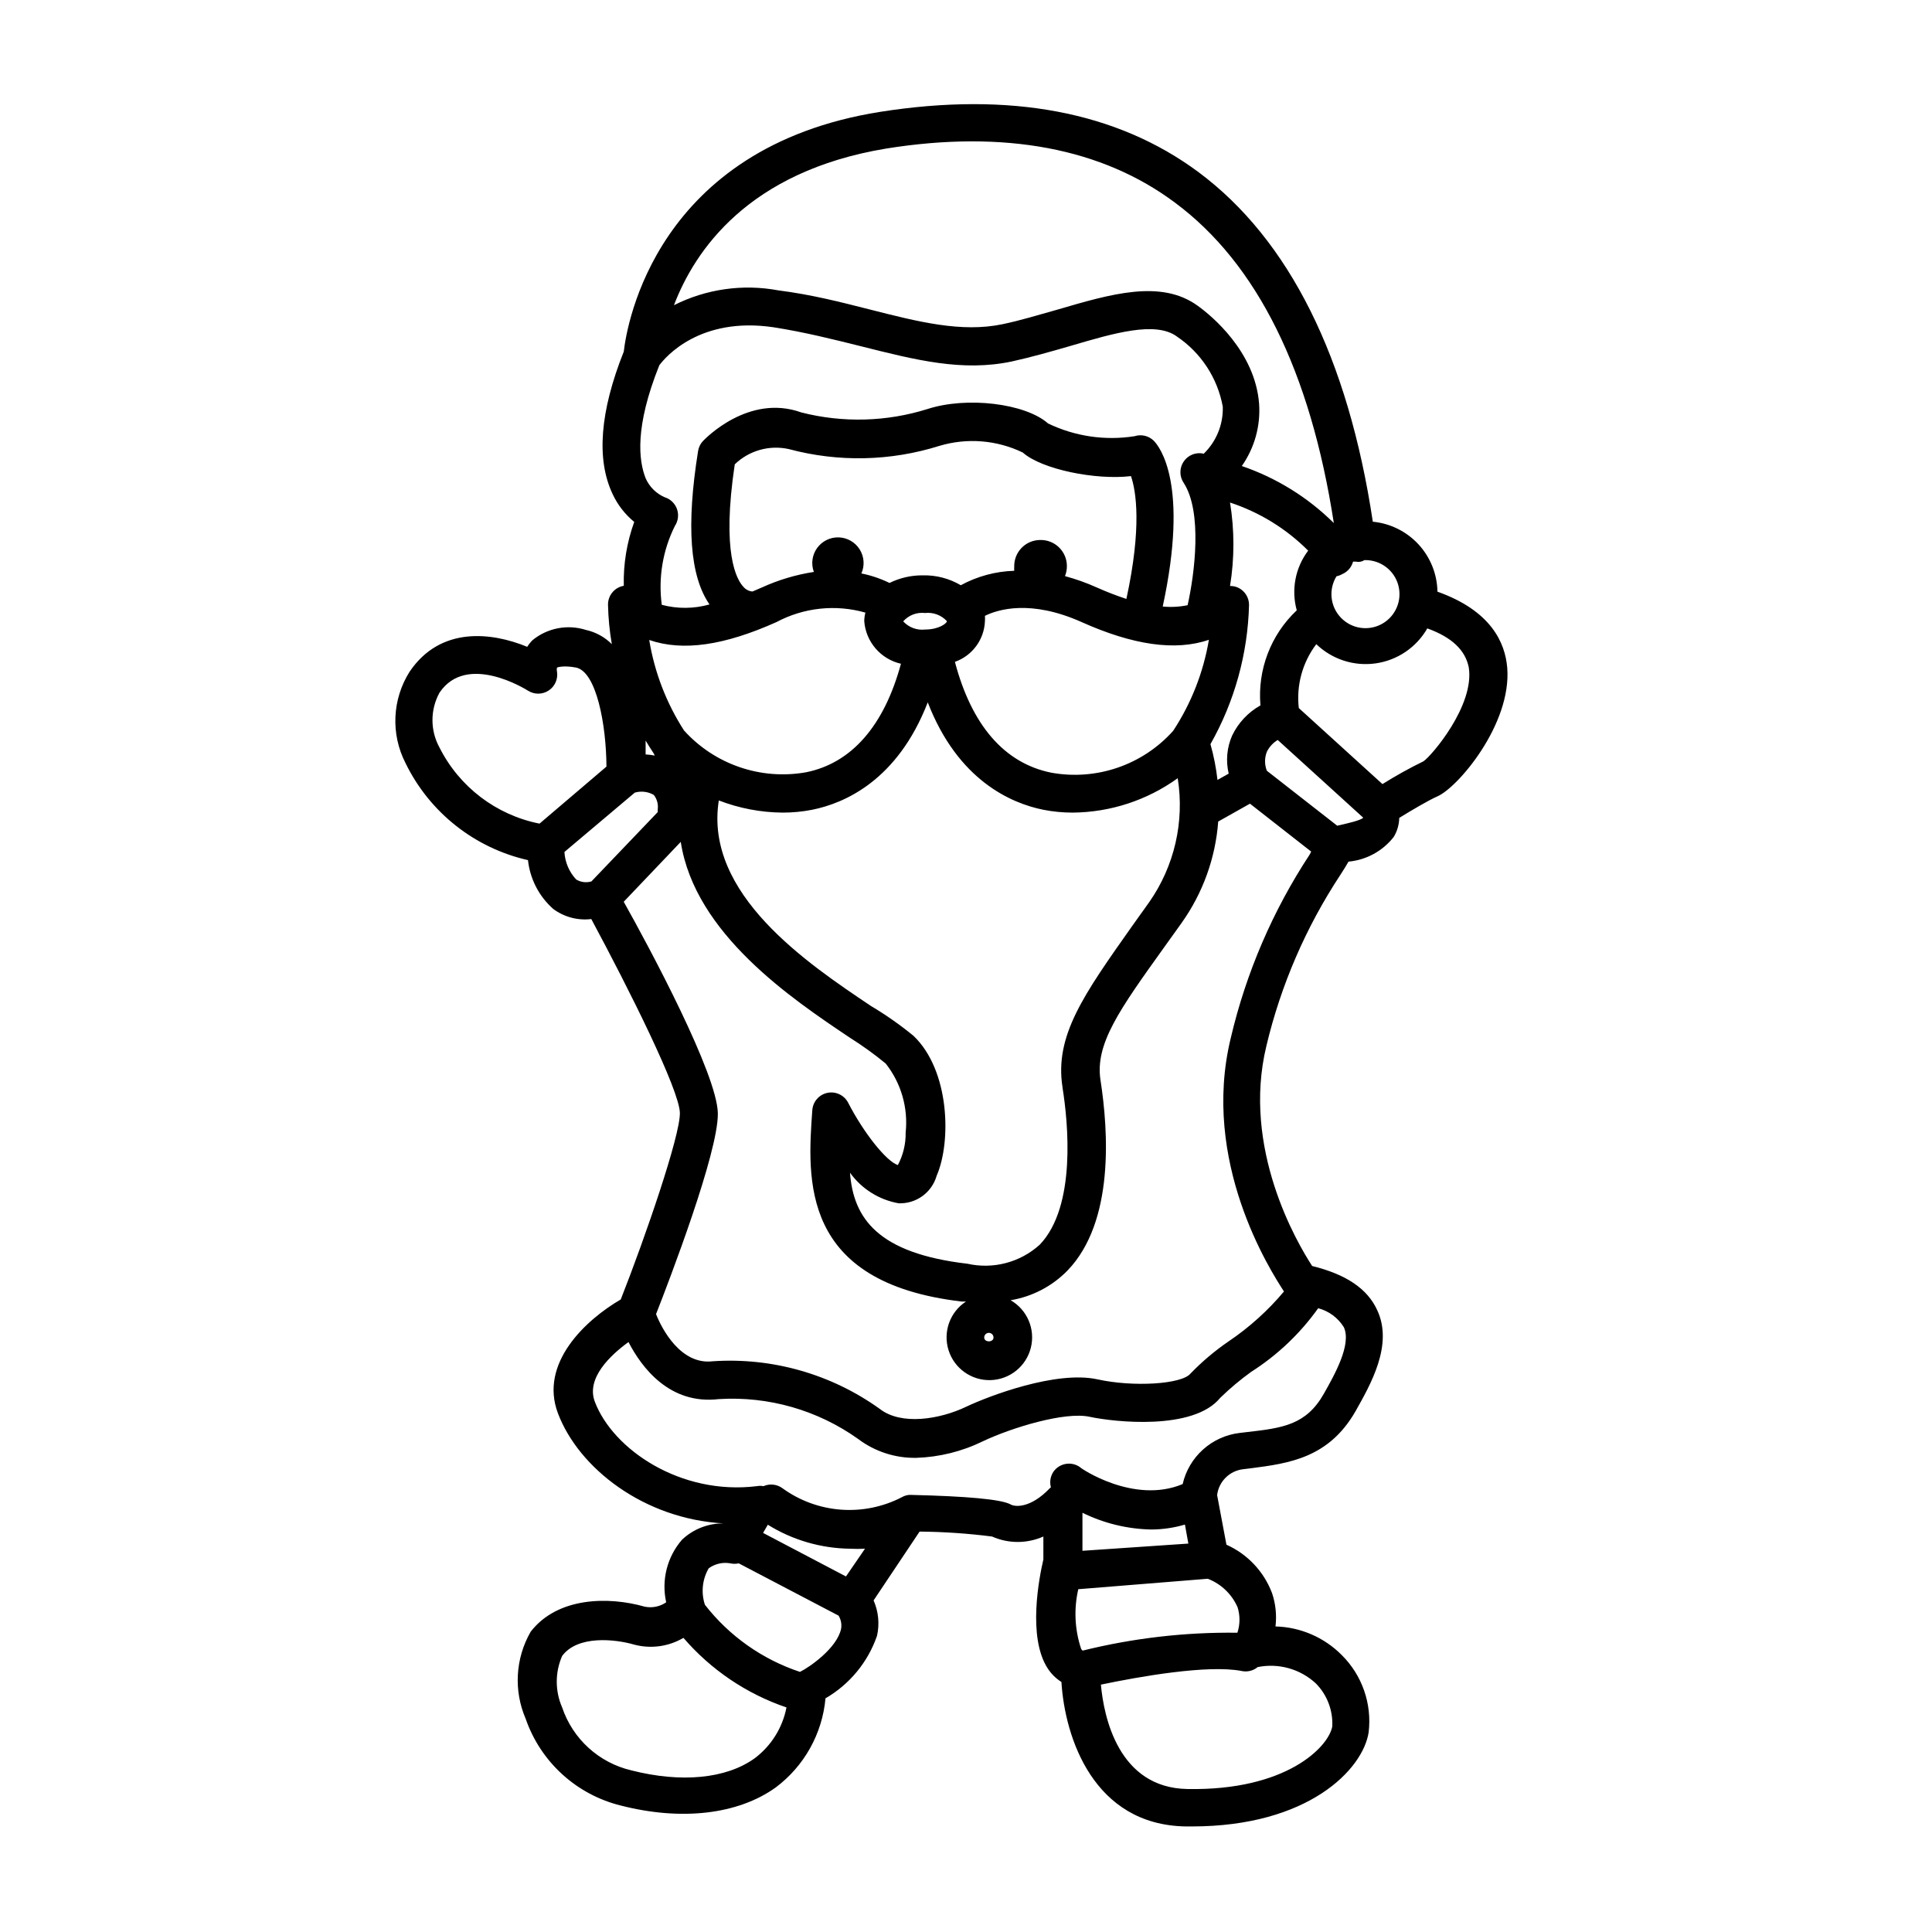 <?xml version="1.0" encoding="UTF-8"?>
<!-- Uploaded to: ICON Repo, www.svgrepo.com, Generator: ICON Repo Mixer Tools -->
<svg fill="#000000" width="800px" height="800px" version="1.1" viewBox="144 144 512 512" xmlns="http://www.w3.org/2000/svg">
 <path d="m543.43 320.95c-0.555-6.699-4.332-15.113-18.488-20.152h-0.004c-0.074-4.652-1.867-9.117-5.023-12.539-3.16-3.418-7.469-5.555-12.105-6-6.547-43.477-22.168-74.766-46.199-92.648-21.664-16.074-50.027-21.363-84.336-15.973-59.398 9.422-67.16 56.375-67.965 63.531-6.348 15.922-7.305 28.566-2.973 37.734 1.328 2.871 3.293 5.406 5.742 7.406-1.965 5.422-2.906 11.164-2.769 16.93-2.445 0.418-4.219 2.559-4.18 5.035 0.074 3.496 0.41 6.984 1.008 10.43-1.895-1.895-4.289-3.203-6.902-3.777-4.863-1.531-10.164-0.508-14.109 2.719-0.535 0.535-1.008 1.125-1.41 1.766-9.422-3.879-22.973-5.492-31.137 6.551v-0.004c-4.652 7.324-5.074 16.566-1.105 24.285 6.356 13.043 18.289 22.496 32.445 25.695 0.539 5 2.93 9.617 6.699 12.945 2.894 2.144 6.5 3.102 10.078 2.672 10.078 18.742 23.375 45.344 23.477 51.387 0.102 6.047-9.27 33.199-15.668 49.422-9.27 5.391-21.715 16.93-16.625 30.23 5.492 14.461 22.723 27.961 43.934 29.121h-0.004c-4.117-0.059-8.098 1.496-11.082 4.332-3.941 4.551-5.496 10.699-4.184 16.578-1.66 1.145-3.715 1.562-5.691 1.156-9.523-2.719-23.074-2.621-30.23 6.648v0.004c-4.051 7.055-4.535 15.605-1.309 23.074 3.965 11.43 13.445 20.074 25.191 22.973 16.121 4.133 31.086 2.367 41.059-4.785 7.551-5.648 12.352-14.238 13.199-23.629 6.398-3.703 11.246-9.59 13.656-16.574 0.703-3.141 0.383-6.426-0.91-9.371l12.191-18.238h0.004c6.418 0.059 12.828 0.496 19.195 1.309 4.328 1.922 9.27 1.922 13.602 0v6.098c-1.059 4.484-4.281 20.555 1.16 28.867 0.934 1.441 2.172 2.664 3.625 3.578 0.906 14.762 8.516 37.887 32.949 38.289h1.613c30.883 0 45.344-15.113 46.855-24.938 0.91-7.574-1.73-15.145-7.156-20.508-4.652-4.68-10.934-7.387-17.531-7.555 0.355-2.973 0.047-5.984-0.906-8.816-2.156-5.727-6.512-10.352-12.094-12.848l-2.469-13.148v-0.004c0.441-3.602 3.297-6.434 6.902-6.852l2.066-0.25c10.078-1.309 20.605-2.719 27.711-15.113 3.93-7.004 10.078-17.582 5.742-26.801-2.57-5.644-8.211-9.473-17.23-11.688-4.082-6.246-18.691-31.234-12.141-58.289v-0.008c3.836-16.141 10.469-31.484 19.598-45.34 0.906-1.41 1.613-2.519 2.168-3.527h-0.004c4.731-0.434 9.074-2.805 11.992-6.551 0.922-1.52 1.426-3.258 1.461-5.039 3.176-1.965 7.707-4.637 10.078-5.691 5.441-2.316 19.746-19.145 18.539-34.109zm-43.527-24.887h-0.004c1.316-0.637 2.293-1.812 2.672-3.223h0.754c0.781 0.176 1.598 0.027 2.269-0.406h0.199c4.113-0.027 7.727 2.727 8.785 6.699 1.055 3.977-0.707 8.16-4.293 10.18-3.582 2.016-8.078 1.355-10.926-1.613-2.852-2.965-3.332-7.481-1.172-10.98 0.59-0.117 1.152-0.34 1.664-0.656zm-121.02-112.7c31.488-5.035 57.332 0 76.527 14.359 21.715 16.121 35.871 44.688 42.066 84.891-6.879-6.816-15.219-11.98-24.383-15.113 3.371-4.805 4.988-10.621 4.586-16.473-1.059-13.906-12.695-23.426-16.273-25.996-9.723-7.055-23.023-3.125-37.129 1.008-5.039 1.41-9.773 2.871-14.609 3.879-10.832 2.266-22.219-0.605-35.266-3.93-7.559-1.914-15.113-3.879-24.133-5.039h-0.004c-9.402-1.754-19.117-0.375-27.66 3.93 5.492-14.41 19.648-35.469 56.277-41.516zm108.77 122.38c-6.891 6.484-10.434 15.766-9.621 25.191-3.269 1.832-5.891 4.629-7.508 8.012-1.391 3.172-1.707 6.707-0.906 10.074l-2.973 1.664c-0.359-3.203-0.984-6.371-1.863-9.473 6.391-11.281 9.902-23.965 10.227-36.93-0.004-1.977-1.168-3.773-2.973-4.582-0.652-0.281-1.355-0.418-2.066-0.406 1.195-7.32 1.195-14.793 0-22.117 7.809 2.566 14.902 6.93 20.707 12.75-3.414 4.512-4.531 10.363-3.023 15.816zm-168.93-64.941c1.613-2.168 10.73-12.949 30.23-10.078 8.363 1.309 15.922 3.223 23.227 5.039 14.41 3.629 26.852 6.801 39.953 4.031 5.039-1.109 10.379-2.621 15.418-4.082 11.637-3.426 22.672-6.699 28.363-2.519l-0.004 0.004c6.387 4.305 10.766 11.008 12.141 18.59 0.141 4.672-1.688 9.184-5.039 12.445-2.016-0.477-4.113 0.332-5.293 2.035-1.18 1.699-1.199 3.953-0.047 5.672 5.039 7.707 2.922 24.133 1.059 32.445-2.168 0.445-4.394 0.562-6.598 0.352 7.004-32.395-0.754-42.32-2.418-43.984l-0.004 0.004c-1.336-1.285-3.273-1.73-5.035-1.16-7.809 1.234-15.805 0.055-22.926-3.375-6.047-5.34-21.562-7.203-31.941-3.828-10.848 3.402-22.434 3.715-33.453 0.906-14.008-5.039-25.543 7.055-26.047 7.559-0.695 0.738-1.152 1.668-1.309 2.668-3.176 19.801-2.168 33.152 3.023 40.656v0.004c-4.129 1.164-8.496 1.199-12.645 0.098-0.961-7.16 0.25-14.441 3.477-20.906 0.879-1.324 1.082-2.988 0.547-4.488-0.535-1.496-1.746-2.652-3.269-3.121-2.254-0.984-4.051-2.785-5.039-5.035-1.812-4.637-2.973-13.453 3.629-29.93zm106.86 191.45c1.461 9.117 3.727 31.438-6.047 41.613-5.184 4.691-12.324 6.57-19.145 5.039-23.781-2.769-30.23-12.043-31.137-24.133 3.074 4.289 7.703 7.199 12.898 8.113 4.641 0.176 8.801-2.84 10.074-7.305 3.93-9.02 3.477-27.91-6.144-37.082-3.559-2.914-7.332-5.559-11.285-7.91-16.828-11.285-44.234-29.676-40.305-54.461 5.387 2.078 11.102 3.172 16.879 3.223 2.637 0.008 5.269-0.246 7.859-0.754 8.566-1.715 22.621-7.758 30.633-28.465 8.012 20.707 22.117 26.754 30.633 28.465h-0.004c2.57 0.504 5.188 0.758 7.809 0.754 9.992-0.086 19.707-3.273 27.809-9.117 1.836 11.516-0.875 23.293-7.555 32.848l-4.535 6.348c-12.797 18.137-20.605 29.02-18.438 42.723zm-18.289 66.199c0 1.359-2.469 1.359-2.469 0 0-0.68 0.551-1.234 1.234-1.234 0.68 0 1.234 0.555 1.234 1.234zm-91.242-184.85c8.918 3.074 19.852 1.461 33.703-4.734h0.004c7.234-3.863 15.688-4.769 23.578-2.519-0.184 0.727-0.285 1.469-0.305 2.219 0.395 5.504 4.344 10.105 9.727 11.336-4.434 16.375-13.047 26.348-25.191 28.766-11.957 2.109-24.156-2.078-32.293-11.082-4.684-7.281-7.824-15.441-9.223-23.984zm1.461 30.633c-0.797-0.156-1.605-0.258-2.418-0.301v-3.68c0.605 1.008 1.211 2.016 1.863 2.973 0.656 0.957 0.305 0.656 0.555 1.008zm102.12-57.133c-1.859 0.016-3.633 0.773-4.922 2.113-1.289 1.336-1.984 3.137-1.93 4.992-0.027 0.352-0.027 0.707 0 1.059-4.957 0.148-9.805 1.457-14.16 3.828-3.047-1.797-6.539-2.707-10.074-2.621-3.055-0.027-6.078 0.664-8.816 2.016-2.367-1.156-4.875-2.004-7.457-2.519 0.918-2.066 0.75-4.457-0.453-6.375-1.203-1.918-3.281-3.109-5.547-3.184-2.262-0.07-4.41 0.984-5.734 2.824-1.324 1.836-1.645 4.211-0.859 6.332-4.769 0.734-9.418 2.125-13.805 4.133l-2.469 1.059v-0.004c-0.895-0.07-1.723-0.488-2.32-1.156-1.914-1.965-5.894-9.07-2.367-32.547 3.805-3.672 9.199-5.188 14.359-4.031 13.094 3.508 26.918 3.211 39.852-0.855 7.332-2.195 15.223-1.566 22.117 1.762 5.039 4.484 19.398 7.356 28.668 6.246 1.359 3.93 2.922 13.504-1.211 32.547v0.004c-2.652-0.875-5.258-1.883-7.809-3.023-2.738-1.23-5.566-2.242-8.465-3.023 0.332-0.836 0.504-1.723 0.504-2.621 0.016-1.875-0.734-3.676-2.074-4.984-1.34-1.312-3.156-2.023-5.027-1.969zm-24.688 21.516c0 0.555-2.117 2.215-5.793 2.215-2.168 0.25-4.324-0.559-5.797-2.168 1.453-1.641 3.617-2.469 5.797-2.215 2.164-0.242 4.316 0.562 5.793 2.168zm59.953 29.066c-8.105 9.059-20.336 13.254-32.293 11.086-12.547-2.519-21.16-12.746-25.543-29.371 4.609-1.629 7.762-5.898 7.957-10.781 0.035-0.473 0.035-0.941 0-1.414 3.477-1.715 12.141-4.383 25.645 1.664 13.504 6.047 24.789 7.758 33.703 4.684h0.004c-1.453 8.617-4.676 16.832-9.473 24.133zm-167.92 24.586c-11.465-2.273-21.242-9.711-26.5-20.152-2.492-4.531-2.492-10.023 0-14.559 7.203-10.68 22.824-0.906 23.477-0.504h0.004c1.668 1.051 3.797 1.027 5.445-0.059 1.648-1.082 2.512-3.031 2.211-4.981-0.082-0.363-0.082-0.742 0-1.105 0 0 1.562-0.656 5.039 0 5.391 1.109 8.012 15.113 8.062 26.25zm9.723 14.812h0.004c-1.871-1.988-2.977-4.578-3.125-7.305l18.641-15.719c1.691-0.496 3.512-0.277 5.039 0.605 0.82 1.039 1.203 2.359 1.059 3.676-0.023 0.285-0.023 0.574 0 0.859l-17.586 18.387c-1.352 0.406-2.816 0.223-4.027-0.504zm47.258 232.91c-7.508 5.391-19.398 6.551-32.648 3.176h0.004c-8.586-2.012-15.523-8.32-18.34-16.676-1.902-4.352-1.902-9.301 0-13.652 4.133-5.543 14.008-4.484 19.195-2.973 4.387 1.137 9.043 0.484 12.949-1.816 7.297 8.473 16.723 14.84 27.305 18.441-1.043 5.394-4.062 10.211-8.461 13.5zm22.922-34.258c-1.109 5.039-8.312 10.078-10.883 11.336h0.004c-9.969-3.309-18.734-9.496-25.191-17.785-1.062-3.219-0.695-6.742 1.008-9.672 1.656-1.199 3.731-1.676 5.746-1.309 0.727 0.164 1.484 0.164 2.215 0l26.449 13.855v-0.004c0.656 1.07 0.891 2.348 0.656 3.578zm1.309-13.957-21.965-11.539 1.258-2.168 0.004 0.004c6.543 4.059 14.07 6.254 21.766 6.352 1.328 0.07 2.656 0.07 3.981 0zm109.02 24.031 0.008 0.004c5.543-1.148 11.301 0.445 15.465 4.281 3.008 3.023 4.602 7.176 4.383 11.438-0.957 5.391-12.141 17.078-38.391 16.574-18.34-0.301-22.168-19.246-22.922-27.66 10.078-2.117 28.266-5.34 37.23-3.629v0.004c1.484 0.336 3.039-0.016 4.234-0.957zm-5.289-16.02h0.004c0.734 2.242 0.734 4.66 0 6.902-13.816-0.176-27.598 1.418-41.008 4.738-0.16-0.129-0.297-0.281-0.402-0.453-1.703-5.106-1.965-10.578-0.758-15.82l34.309-2.769v-0.004c3.504 1.348 6.332 4.027 7.859 7.457zm-41.059-14.812v-10.078l0.004 0.004c5.68 2.797 11.906 4.309 18.238 4.434 3.019-0.012 6.019-0.453 8.918-1.309l0.906 5.039zm62.477-64.285c2.828 0.75 5.262 2.551 6.801 5.039 2.066 4.535-2.367 12.445-5.34 17.684-4.637 8.16-10.832 9.02-20.152 10.078l-2.117 0.25c-3.609 0.426-6.996 1.957-9.703 4.383-2.707 2.426-4.594 5.629-5.41 9.168-12.949 5.441-27.207-4.281-27.207-4.484-2.254-1.602-5.383-1.082-7.004 1.16-0.836 1.223-1.094 2.754-0.703 4.184l-0.301 0.25c-5.039 5.289-9.219 5.039-10.48 4.231-2.57-1.309-11.438-2.117-26.25-2.469l-0.605 0.004c-0.656 0.066-1.289 0.273-1.863 0.602-4.973 2.578-10.566 3.719-16.156 3.301-5.586-0.418-10.945-2.379-15.48-5.668-1.461-1.078-3.383-1.289-5.039-0.555-0.582-0.113-1.184-0.113-1.766 0-20.152 2.469-38.09-9.672-42.926-22.371-2.367-6.246 4.133-12.344 8.918-15.82 3.527 6.801 10.934 16.676 23.98 15.113l0.004 0.004c13.117-0.805 26.117 2.914 36.828 10.531 4.441 3.367 9.891 5.141 15.465 5.039 6.121-0.199 12.133-1.695 17.633-4.387 7.656-3.629 21.715-7.91 28.266-6.5 6.551 1.41 27.559 3.727 34.66-5.039l0.004 0.004c2.547-2.481 5.273-4.769 8.16-6.852 6.957-4.43 12.996-10.16 17.785-16.879zm-2.266-120.21h-0.004c-9.766 14.852-16.844 31.309-20.906 48.617-7.961 32.746 10.43 61.516 14.105 67.156-4.262 5.082-9.211 9.543-14.711 13.25-3.637 2.492-7.012 5.344-10.074 8.516-2.316 2.82-15.113 3.629-24.688 1.512-10.934-2.367-28.766 4.434-34.711 7.254-7.055 3.375-17.281 5.039-22.973 0.555h-0.004c-12.824-9.191-28.441-13.645-44.184-12.594-8.516 1.055-13.551-8.617-15.062-12.496 3.477-8.867 16.523-42.824 16.375-53.203-0.152-10.379-18.039-43.781-24.941-56.074l15.113-15.871c3.727 24.336 29.473 41.613 44.738 51.844 3.336 2.094 6.535 4.398 9.574 6.902 4.086 5.168 5.984 11.734 5.289 18.289 0.051 3-0.66 5.965-2.066 8.613-3.023-0.957-9.02-8.465-13.148-16.473-1.023-2.023-3.269-3.113-5.488-2.668-2.223 0.445-3.871 2.32-4.035 4.582-1.309 18.238-3.324 45.746 39.648 50.734h1.062c-4.25 2.777-6.129 8.043-4.609 12.883 1.523 4.844 6.078 8.082 11.152 7.934 5.074-0.152 9.43-3.656 10.66-8.582s-0.961-10.066-5.363-12.59c5.754-0.949 11.051-3.723 15.113-7.906 12.445-12.949 10.781-36.98 8.715-50.383-1.512-9.621 5.039-18.742 16.879-35.266l4.586-6.398h-0.004c5.644-7.91 9.008-17.215 9.727-26.902l8.414-4.734 16.223 12.695zm8.613-7.961-1.309 0.301-18.641-14.559h-0.004c-0.637-1.617-0.637-3.422 0-5.039 0.645-1.293 1.641-2.375 2.875-3.125l22.672 20.605c-0.758 0.758-4.535 1.562-5.594 1.816zm21.562-16.777c-3.731 1.824-7.363 3.844-10.883 6.047l-22.168-20.152c-0.691-6.031 0.969-12.094 4.637-16.93 4.18 4.031 9.984 5.91 15.73 5.094 5.75-0.816 10.801-4.238 13.691-9.273 6.551 2.367 10.078 5.793 10.984 10.328 1.609 10.074-9.875 23.477-11.992 24.887z"/>
</svg>